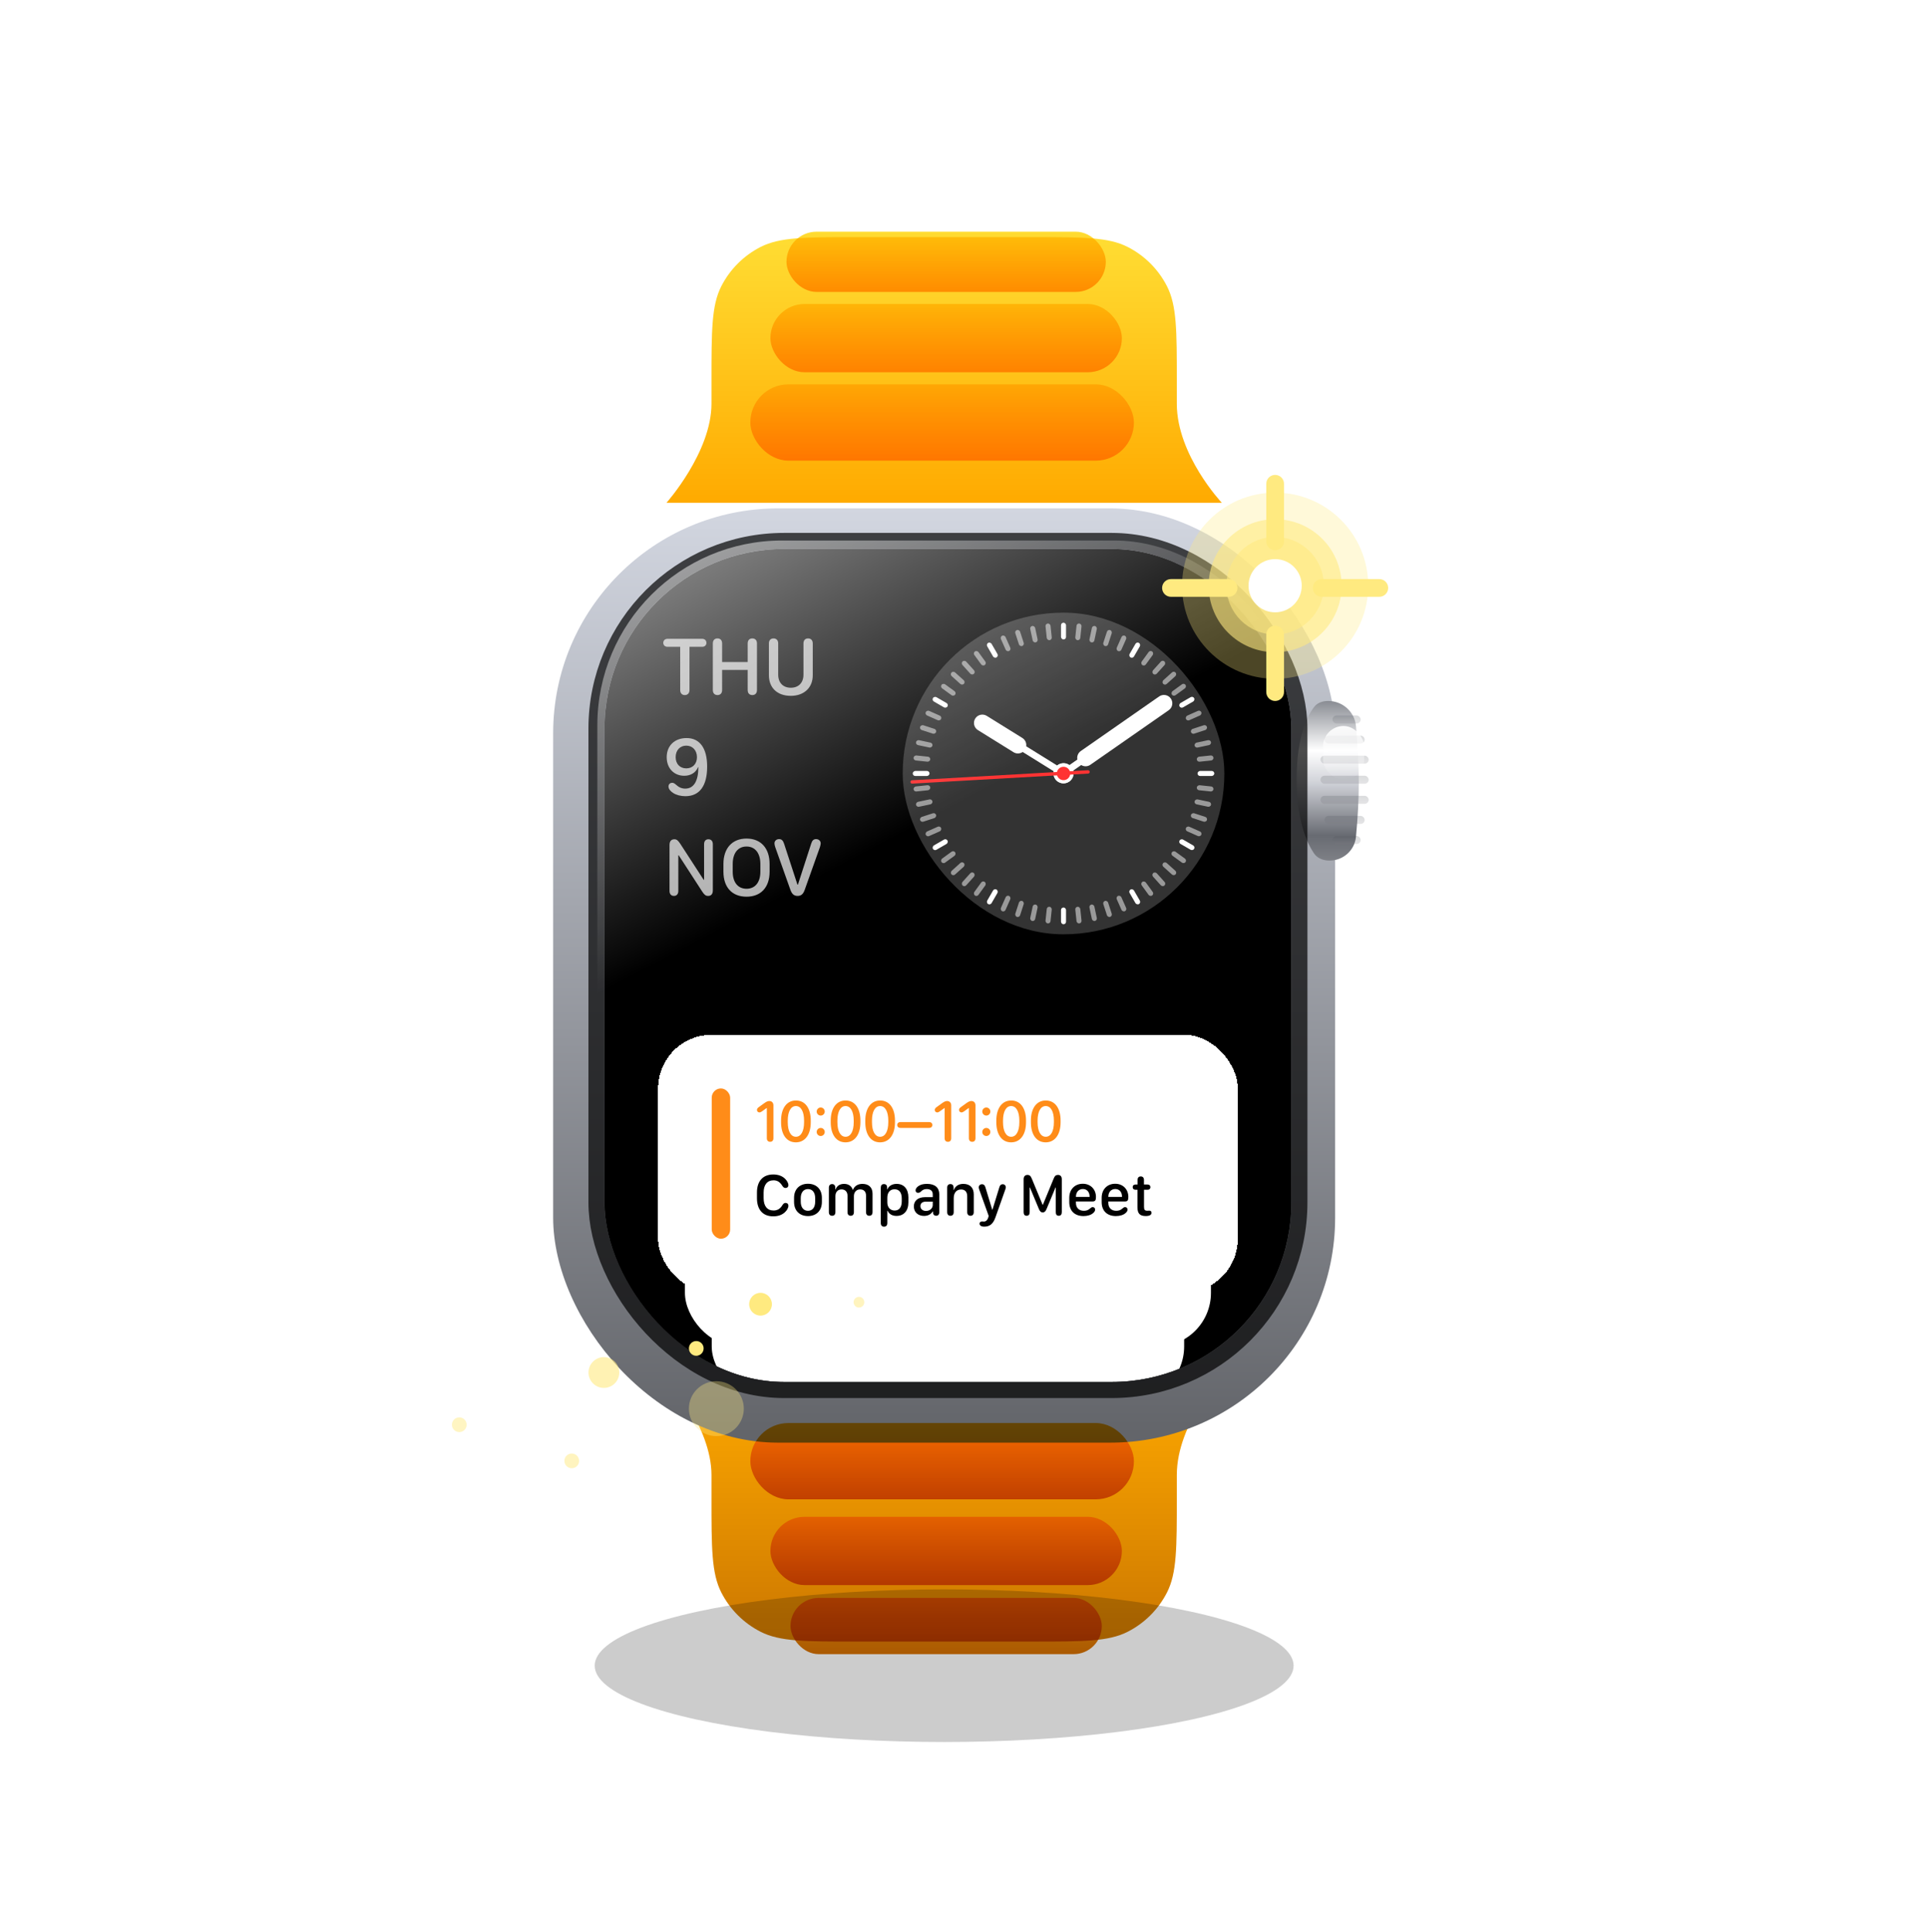 <svg width="480" height="481" viewBox="0 0 480 481" fill="none" xmlns="http://www.w3.org/2000/svg">
<ellipse opacity="0.2" cx="235.058" cy="414.661" rx="87" ry="19" fill="black"/>
<g filter="url(#filter0_i_1011_938)">
<path d="M177.132 100.882C177.132 88.332 177.132 82.058 179.573 77.266C181.721 73.051 185.147 69.625 189.362 67.477C194.154 65.036 200.427 65.036 212.972 65.036H257.142C269.687 65.036 275.959 65.036 280.751 67.477C284.966 69.625 288.393 73.051 290.54 77.266C292.982 82.058 292.982 88.331 292.982 100.878C292.982 102.951 292.982 104.856 292.982 106.498C292.982 119.286 304.182 131.161 304.182 131.161H165.932C165.932 131.161 177.132 118.586 177.132 106.498C177.132 104.894 177.132 102.986 177.132 100.882Z" fill="url(#paint0_linear_1011_938)"/>
</g>
<g filter="url(#filter1_di_1011_938)">
<rect x="191.803" y="79.675" width="87.5" height="17" rx="8.5" fill="url(#paint1_linear_1011_938)"/>
</g>
<g filter="url(#filter2_di_1011_938)">
<rect x="195.803" y="61.675" width="79.5" height="15" rx="7.5" fill="url(#paint2_linear_1011_938)"/>
</g>
<g filter="url(#filter3_di_1011_938)">
<rect x="186.803" y="99.675" width="95.5" height="19" rx="9.5" fill="url(#paint3_linear_1011_938)"/>
</g>
<g filter="url(#filter4_i_1011_938)">
<path d="M177.132 378.815C177.132 391.364 177.132 397.638 179.573 402.43C181.721 406.645 185.147 410.072 189.362 412.219C194.154 414.661 200.427 414.661 212.972 414.661H257.142C269.687 414.661 275.959 414.661 280.751 412.219C284.966 410.072 288.393 406.645 290.54 402.43C292.982 397.638 292.982 391.365 292.982 378.818C292.982 376.745 292.982 374.841 292.982 373.198C292.982 360.411 304.182 348.536 304.182 348.536H165.932C165.932 348.536 177.132 361.111 177.132 373.198C177.132 374.802 177.132 376.711 177.132 378.815Z" fill="url(#paint4_linear_1011_938)"/>
</g>
<g filter="url(#filter5_di_1011_938)">
<rect x="137.716" y="123.561" width="194.681" height="232.579" rx="56" fill="url(#paint5_linear_1011_938)"/>
</g>
<g filter="url(#filter6_di_1011_938)">
<rect x="191.803" y="381.598" width="87.5" height="17" rx="8.5" fill="url(#paint6_linear_1011_938)"/>
</g>
<g filter="url(#filter7_i_1011_938)">
<rect x="196.803" y="403.789" width="77.5" height="14" rx="7" fill="url(#paint7_linear_1011_938)"/>
</g>
<g filter="url(#filter8_di_1011_938)">
<rect x="186.803" y="358.253" width="95.5" height="19" rx="9.5" fill="url(#paint8_linear_1011_938)"/>
</g>
<g filter="url(#filter9_di_1011_938)">
<path d="M331.214 175.947C332.034 174.896 333.352 174.506 334.685 174.506V174.506C338.249 174.506 341.259 177.187 341.581 180.737C342.521 191.095 342.515 198.557 341.583 208.325C341.261 211.701 338.39 214.24 334.999 214.24V214.24C333.475 214.24 331.989 213.708 331.135 212.446C329.41 209.9 326.823 204.339 326.823 193.892C326.823 183.282 329.49 178.153 331.214 175.947Z" fill="url(#paint9_linear_1011_938)"/>
</g>
<g clip-path="url(#clip0_1011_938)">
<rect x="150.5" y="136.665" width="171" height="207.371" rx="44.71" fill="black"/>
<path d="M198.649 220.222L201.948 210.04C202.192 209.225 202.559 208.889 203.17 208.889C203.821 208.889 204.32 209.317 204.32 209.938C204.32 210.172 204.229 210.579 204.127 210.895L200.37 221.444C199.993 222.554 199.484 223.033 198.577 223.033C197.661 223.033 197.132 222.554 196.755 221.444L193.008 210.895C192.885 210.529 192.814 210.182 192.814 209.948C192.814 209.327 193.313 208.889 193.975 208.889C194.586 208.889 194.953 209.246 195.207 210.04L198.537 220.222H198.649Z" fill="#B0B0B0"/>
<path d="M180.107 217.004V215.09C180.107 211.159 182.286 208.756 185.86 208.756C189.444 208.756 191.602 211.17 191.602 215.09V217.004C191.602 220.884 189.444 223.226 185.86 223.226C182.235 223.226 180.107 220.873 180.107 217.004ZM182.418 215.08V217.004C182.418 219.662 183.721 221.25 185.86 221.25C187.988 221.25 189.301 219.662 189.301 217.004V215.08C189.301 212.381 187.988 210.732 185.86 210.732C183.721 210.732 182.418 212.381 182.418 215.08Z" fill="#B0B0B0"/>
<path d="M168.875 221.8C168.875 222.564 168.478 223.032 167.786 223.032C167.093 223.032 166.686 222.564 166.686 221.8V210.365C166.686 209.429 167.104 208.93 167.918 208.93C168.519 208.93 168.875 209.317 169.374 210.07L175.178 219.01H175.29V210.162C175.29 209.398 175.677 208.93 176.37 208.93C177.062 208.93 177.469 209.398 177.469 210.162V221.637C177.469 222.544 177.072 223.032 176.298 223.032C175.697 223.032 175.372 222.778 174.832 221.963L168.977 212.921H168.875V221.8Z" fill="#B0B0B0"/>
<path d="M166.431 195.792C166.431 195.242 166.818 194.876 167.348 194.876C167.664 194.876 167.898 194.988 168.295 195.344C169.008 195.996 169.7 196.322 170.616 196.322C172.755 196.322 173.865 194.377 173.865 190.986H173.773C173.264 192.32 171.971 193.125 170.362 193.125C167.776 193.125 165.983 191.231 165.983 188.502C165.983 185.64 167.959 183.736 170.932 183.736C174.231 183.736 176.054 186.272 176.054 190.844C176.054 195.65 174.16 198.206 170.637 198.206C169.476 198.206 168.397 197.92 167.592 197.411C166.869 196.953 166.431 196.363 166.431 195.792ZM173.518 188.502C173.518 186.801 172.429 185.62 170.851 185.62C169.283 185.62 168.213 186.791 168.213 188.492C168.213 190.161 169.272 191.282 170.861 191.282C172.439 191.282 173.518 190.161 173.518 188.502Z" fill="#B0B0B0"/>
<path d="M202.345 168.124C202.345 171.189 200.176 173.226 196.887 173.226C193.456 173.226 191.429 171.179 191.429 168.094V160.172C191.429 159.398 191.857 158.93 192.58 158.93C193.293 158.93 193.741 159.398 193.741 160.172V167.951C193.741 169.967 194.953 171.21 196.887 171.21C198.812 171.21 200.034 169.957 200.034 167.951V160.172C200.034 159.398 200.461 158.93 201.184 158.93C201.897 158.93 202.345 159.398 202.345 160.172V168.124Z" fill="#B0B0B0"/>
<path d="M187.305 173.032C186.572 173.032 186.145 172.564 186.145 171.77V166.77H179.781V171.77C179.781 172.564 179.353 173.032 178.63 173.032C177.897 173.032 177.469 172.564 177.469 171.77V160.192C177.469 159.398 177.897 158.93 178.63 158.93C179.353 158.93 179.781 159.398 179.781 160.192V164.815H186.145V160.192C186.145 159.398 186.572 158.93 187.305 158.93C188.028 158.93 188.456 159.398 188.456 160.192V171.77C188.456 172.564 188.028 173.032 187.305 173.032Z" fill="#B0B0B0"/>
<path d="M170.494 173.033C169.781 173.033 169.344 172.564 169.344 171.79V161.017H166.187C165.566 161.017 165.128 160.61 165.128 160.03C165.128 159.439 165.566 159.032 166.187 159.032H174.822C175.453 159.032 175.871 159.439 175.871 160.03C175.871 160.62 175.453 161.017 174.822 161.017H171.655V171.79C171.655 172.554 171.207 173.033 170.494 173.033Z" fill="#B0B0B0"/>
<g clip-path="url(#clip1_1011_938)">
<rect x="224.739" y="152.513" width="80.078" height="80.078" rx="40.039" fill="white" fill-opacity="0.2"/>
<rect x="264.152" y="155.016" width="1.251" height="4.171" rx="0.626" fill="white"/>
<rect x="264.152" y="225.919" width="1.251" height="4.171" rx="0.626" fill="white"/>
<rect x="283.005" y="159.732" width="1.251" height="4.171" rx="0.626" transform="rotate(30 283.005 159.732)" fill="white"/>
<rect x="247.553" y="221.135" width="1.251" height="4.171" rx="0.626" transform="rotate(30 247.553 221.135)" fill="white"/>
<rect x="296.973" y="173.242" width="1.251" height="4.171" rx="0.626" transform="rotate(60 296.973 173.242)" fill="white"/>
<rect x="235.57" y="208.694" width="1.251" height="4.171" rx="0.626" transform="rotate(60 235.57 208.694)" fill="white"/>
<rect x="302.315" y="191.927" width="1.251" height="4.171" rx="0.626" transform="rotate(90 302.315 191.927)" fill="white"/>
<rect x="231.412" y="191.927" width="1.251" height="4.171" rx="0.626" transform="rotate(90 231.412 191.927)" fill="white"/>
<rect x="297.599" y="210.779" width="1.251" height="4.171" rx="0.626" transform="rotate(120 297.599 210.779)" fill="white"/>
<rect x="236.195" y="175.328" width="1.251" height="4.171" rx="0.626" transform="rotate(120 236.195 175.328)" fill="white"/>
<rect x="284.088" y="224.747" width="1.251" height="4.171" rx="0.626" transform="rotate(150 284.088 224.747)" fill="white"/>
<rect x="248.637" y="163.345" width="1.251" height="4.171" rx="0.626" transform="rotate(150 248.637 163.345)" fill="white"/>
<g opacity="0.5">
<rect x="268.08" y="155.155" width="1.251" height="4.171" rx="0.626" transform="rotate(6 268.08 155.155)" fill="white"/>
<rect x="260.668" y="225.668" width="1.251" height="4.171" rx="0.626" transform="rotate(6 260.668 225.668)" fill="white"/>
<rect width="1.251" height="4.171" rx="0.626" transform="matrix(0.809 0.588 -0.588 0.809 286.335 161.815)" fill="white"/>
<rect width="1.251" height="4.171" rx="0.626" transform="matrix(0.809 0.588 -0.588 0.809 244.66 219.176)" fill="white"/>
<rect x="298.815" y="176.712" width="1.251" height="4.171" rx="0.626" transform="rotate(66 298.815 176.712)" fill="white"/>
<rect x="234.042" y="205.551" width="1.251" height="4.171" rx="0.626" transform="rotate(66 234.042 205.551)" fill="white"/>
<rect x="302.174" y="195.853" width="1.251" height="4.171" rx="0.626" transform="rotate(96 302.174 195.853)" fill="white"/>
<rect x="231.66" y="188.441" width="1.251" height="4.171" rx="0.626" transform="rotate(96 231.66 188.441)" fill="white"/>
<rect x="295.514" y="214.109" width="1.251" height="4.171" rx="0.626" transform="rotate(126 295.514 214.109)" fill="white"/>
<rect x="238.152" y="172.433" width="1.251" height="4.171" rx="0.626" transform="rotate(126 238.152 172.433)" fill="white"/>
<rect x="280.617" y="226.587" width="1.251" height="4.171" rx="0.626" transform="rotate(156 280.617 226.587)" fill="white"/>
<rect x="251.779" y="161.815" width="1.251" height="4.171" rx="0.626" transform="rotate(156 251.779 161.815)" fill="white"/>
<rect x="271.97" y="155.706" width="1.251" height="4.171" rx="0.626" transform="rotate(12 271.97 155.706)" fill="white"/>
<rect x="257.229" y="225.058" width="1.251" height="4.171" rx="0.626" transform="rotate(12 257.229 225.058)" fill="white"/>
<rect width="1.251" height="4.171" rx="0.626" transform="matrix(0.743 0.669 -0.669 0.743 289.43 164.238)" fill="white"/>
<rect width="1.251" height="4.171" rx="0.626" transform="matrix(0.743 0.669 -0.669 0.743 241.987 216.929)" fill="white"/>
<rect x="300.284" y="180.357" width="1.251" height="4.171" rx="0.626" transform="rotate(72 300.284 180.357)" fill="white"/>
<rect x="232.852" y="202.267" width="1.251" height="4.171" rx="0.626" transform="rotate(72 232.852 202.267)" fill="white"/>
<rect x="301.625" y="199.744" width="1.251" height="4.171" rx="0.626" transform="rotate(102 301.625 199.744)" fill="white"/>
<rect x="232.271" y="185.003" width="1.251" height="4.171" rx="0.626" transform="rotate(102 232.271 185.003)" fill="white"/>
<rect width="1.251" height="4.171" rx="0.626" transform="matrix(-0.669 0.743 -0.743 -0.669 293.092 217.203)" fill="white"/>
<rect width="1.251" height="4.171" rx="0.626" transform="matrix(-0.669 0.743 -0.743 -0.669 240.401 169.761)" fill="white"/>
<rect x="276.973" y="228.058" width="1.251" height="4.171" rx="0.626" transform="rotate(162 276.973 228.058)" fill="white"/>
<rect x="255.062" y="160.625" width="1.251" height="4.171" rx="0.626" transform="rotate(162 255.062 160.625)" fill="white"/>
<rect x="275.783" y="156.659" width="1.251" height="4.171" rx="0.626" transform="rotate(18 275.783 156.659)" fill="white"/>
<rect x="253.872" y="224.091" width="1.251" height="4.171" rx="0.626" transform="rotate(18 253.872 224.091)" fill="white"/>
<rect width="1.251" height="4.171" rx="0.626" transform="matrix(0.669 0.743 -0.743 0.669 292.255 166.97)" fill="white"/>
<rect width="1.251" height="4.171" rx="0.626" transform="matrix(0.669 0.743 -0.743 0.669 239.564 214.412)" fill="white"/>
<rect x="301.364" y="184.135" width="1.251" height="4.171" rx="0.626" transform="rotate(78 301.364 184.135)" fill="white"/>
<rect x="232.011" y="198.877" width="1.251" height="4.171" rx="0.626" transform="rotate(78 232.011 198.877)" fill="white"/>
<rect x="300.671" y="203.556" width="1.251" height="4.171" rx="0.626" transform="rotate(108 300.671 203.556)" fill="white"/>
<rect x="233.239" y="181.645" width="1.251" height="4.171" rx="0.626" transform="rotate(108 233.239 181.645)" fill="white"/>
<rect width="1.251" height="4.171" rx="0.626" transform="matrix(-0.743 0.669 -0.669 -0.743 290.36 220.028)" fill="white"/>
<rect width="1.251" height="4.171" rx="0.626" transform="matrix(-0.743 0.669 -0.669 -0.743 242.917 167.336)" fill="white"/>
<rect x="273.194" y="229.138" width="1.251" height="4.171" rx="0.626" transform="rotate(168 273.194 229.138)" fill="white"/>
<rect x="258.453" y="159.785" width="1.251" height="4.171" rx="0.626" transform="rotate(168 258.453 159.785)" fill="white"/>
<rect x="279.474" y="158.006" width="1.251" height="4.171" rx="0.626" transform="rotate(24 279.474 158.006)" fill="white"/>
<rect x="250.635" y="222.778" width="1.251" height="4.171" rx="0.626" transform="rotate(24 250.635 222.778)" fill="white"/>
<rect x="294.778" y="169.982" width="1.251" height="4.171" rx="0.626" transform="rotate(54 294.778 169.982)" fill="white"/>
<rect x="237.417" y="211.657" width="1.251" height="4.171" rx="0.626" transform="rotate(54 237.417 211.657)" fill="white"/>
<rect x="302.044" y="188.006" width="1.251" height="4.171" rx="0.626" transform="rotate(84 302.044 188.006)" fill="white"/>
<rect x="231.529" y="195.417" width="1.251" height="4.171" rx="0.626" transform="rotate(84 231.529 195.417)" fill="white"/>
<rect x="299.324" y="207.247" width="1.251" height="4.171" rx="0.626" transform="rotate(114 299.324 207.247)" fill="white"/>
<rect x="234.551" y="178.409" width="1.251" height="4.171" rx="0.626" transform="rotate(114 234.551 178.409)" fill="white"/>
<rect x="287.348" y="222.552" width="1.251" height="4.171" rx="0.626" transform="rotate(144 287.348 222.552)" fill="white"/>
<rect x="245.672" y="165.191" width="1.251" height="4.171" rx="0.626" transform="rotate(144 245.672 165.191)" fill="white"/>
<rect x="269.324" y="229.817" width="1.251" height="4.171" rx="0.626" transform="rotate(174 269.324 229.817)" fill="white"/>
<rect x="261.913" y="159.303" width="1.251" height="4.171" rx="0.626" transform="rotate(174 261.913 159.303)" fill="white"/>
</g>
<path fill-rule="evenodd" clip-rule="evenodd" d="M290.971 176.799C291.916 176.141 292.148 174.841 291.49 173.896C290.832 172.951 289.532 172.718 288.587 173.376L269.079 186.964C268.377 187.452 268.069 188.295 268.225 189.083L266.256 190.455C265.418 189.854 264.259 189.812 263.365 190.435C262.231 191.225 261.952 192.784 262.742 193.918C263.532 195.052 265.091 195.331 266.225 194.542C267.119 193.919 267.482 192.818 267.209 191.824L269.179 190.452C269.864 190.872 270.761 190.875 271.463 190.386L290.971 176.799Z" fill="white"/>
<path fill-rule="evenodd" clip-rule="evenodd" d="M245.666 178.21C244.688 177.602 243.402 177.903 242.795 178.881C242.187 179.86 242.487 181.145 243.466 181.753L252.323 187.255C253.049 187.706 253.946 187.656 254.608 187.2L262.315 191.988C262.094 192.995 262.514 194.076 263.44 194.651C264.614 195.38 266.157 195.02 266.886 193.846C267.615 192.672 267.255 191.129 266.081 190.4C265.155 189.825 264.001 189.927 263.196 190.571L255.487 185.783C255.602 184.988 255.25 184.163 254.523 183.712L245.666 178.21Z" fill="white"/>
<path d="M270.878 192.161L227.085 194.663" stroke="#FF3333" stroke-width="0.834" stroke-linecap="round"/>
<ellipse cx="264.778" cy="192.552" rx="1.668" ry="1.668" fill="#FF3333"/>
</g>
<g filter="url(#filter10_d_1011_938)">
<rect x="177.193" y="270.961" width="117.615" height="64.229" rx="13.346" fill="white"/>
</g>
<g filter="url(#filter11_d_1011_938)">
<rect x="170.52" y="257.615" width="130.961" height="64.229" rx="13.346" fill="white"/>
</g>
<g filter="url(#filter12_d_1011_938)">
<rect x="163.846" y="244.27" width="144.307" height="64.102" rx="13.346" fill="white" shape-rendering="crispEdges"/>
<rect x="177.193" y="257.616" width="4.588" height="37.409" rx="2.294" fill="#FF8C19"/>
<path d="M256.657 266.041V265.616C256.657 262.603 258.028 260.616 260.36 260.616C262.691 260.616 264.047 262.588 264.047 265.616V266.041C264.047 269.054 262.662 271.034 260.338 271.034C258.014 271.034 256.657 269.069 256.657 266.041ZM258.322 265.623V266.026C258.322 268.284 259.091 269.648 260.352 269.648C261.606 269.648 262.383 268.284 262.383 266.026V265.623C262.383 263.365 261.606 261.994 260.345 261.994C259.091 261.994 258.322 263.365 258.322 265.623Z" fill="#FF8C19"/>
<path d="M248.05 266.041V265.616C248.05 262.603 249.421 260.616 251.753 260.616C254.084 260.616 255.44 262.588 255.44 265.616V266.041C255.44 269.054 254.055 271.034 251.731 271.034C249.407 271.034 248.05 269.069 248.05 266.041ZM249.714 265.623V266.026C249.714 268.284 250.484 269.648 251.745 269.648C252.999 269.648 253.776 268.284 253.776 266.026V265.623C253.776 263.365 252.999 261.994 251.738 261.994C250.484 261.994 249.714 263.365 249.714 265.623Z" fill="#FF8C19"/>
<path d="M244.553 263.365C244.553 262.815 245.008 262.36 245.558 262.36C246.107 262.36 246.562 262.815 246.562 263.365C246.562 263.915 246.107 264.369 245.558 264.369C245.008 264.369 244.553 263.915 244.553 263.365ZM244.553 268.453C244.553 267.896 245.008 267.448 245.558 267.448C246.107 267.448 246.562 267.896 246.562 268.453C246.562 269.003 246.107 269.457 245.558 269.457C245.008 269.457 244.553 269.003 244.553 268.453Z" fill="#FF8C19"/>
<path d="M241.217 270V262.492H241.173L239.993 263.336C239.729 263.519 239.553 263.585 239.37 263.585C239.025 263.585 238.761 263.314 238.761 262.969C238.761 262.705 238.923 262.463 239.267 262.228L240.653 261.231C241.151 260.88 241.496 260.748 241.848 260.748C242.449 260.748 242.86 261.18 242.86 261.811V270C242.86 270.572 242.559 270.901 242.039 270.901C241.525 270.901 241.217 270.564 241.217 270Z" fill="#FF8C19"/>
<path d="M235.176 270V262.492H235.132L233.952 263.336C233.688 263.519 233.512 263.585 233.329 263.585C232.984 263.585 232.72 263.314 232.72 262.969C232.72 262.705 232.882 262.463 233.226 262.228L234.612 261.231C235.11 260.88 235.455 260.748 235.807 260.748C236.408 260.748 236.819 261.18 236.819 261.811V270C236.819 270.572 236.518 270.901 235.997 270.901C235.484 270.901 235.176 270.564 235.176 270Z" fill="#FF8C19"/>
<path d="M223.38 266.716C223.38 266.283 223.666 265.99 224.201 265.99H231.291C231.826 265.99 232.119 266.283 232.119 266.708C232.119 267.148 231.826 267.441 231.291 267.441H224.201C223.666 267.441 223.38 267.148 223.38 266.716Z" fill="#FF8C19"/>
<path d="M215.426 266.041V265.616C215.426 262.603 216.797 260.616 219.128 260.616C221.459 260.616 222.816 262.588 222.816 265.616V266.041C222.816 269.054 221.43 271.034 219.106 271.034C216.782 271.034 215.426 269.069 215.426 266.041ZM217.09 265.623V266.026C217.09 268.284 217.86 269.648 219.121 269.648C220.374 269.648 221.151 268.284 221.151 266.026V265.623C221.151 263.365 220.374 261.994 219.113 261.994C217.86 261.994 217.09 263.365 217.09 265.623Z" fill="#FF8C19"/>
<path d="M206.819 266.041V265.616C206.819 262.603 208.19 260.616 210.521 260.616C212.852 260.616 214.209 262.588 214.209 265.616V266.041C214.209 269.054 212.823 271.034 210.499 271.034C208.175 271.034 206.819 269.069 206.819 266.041ZM208.483 265.623V266.026C208.483 268.284 209.253 269.648 210.514 269.648C211.767 269.648 212.544 268.284 212.544 266.026V265.623C212.544 263.365 211.767 261.994 210.506 261.994C209.253 261.994 208.483 263.365 208.483 265.623Z" fill="#FF8C19"/>
<path d="M203.322 263.365C203.322 262.815 203.776 262.36 204.326 262.36C204.876 262.36 205.33 262.815 205.33 263.365C205.33 263.915 204.876 264.369 204.326 264.369C203.776 264.369 203.322 263.915 203.322 263.365ZM203.322 268.453C203.322 267.896 203.776 267.448 204.326 267.448C204.876 267.448 205.33 267.896 205.33 268.453C205.33 269.003 204.876 269.457 204.326 269.457C203.776 269.457 203.322 269.003 203.322 268.453Z" fill="#FF8C19"/>
<path d="M194.458 266.041V265.616C194.458 262.603 195.829 260.616 198.16 260.616C200.492 260.616 201.848 262.588 201.848 265.616V266.041C201.848 269.054 200.462 271.034 198.138 271.034C195.814 271.034 194.458 269.069 194.458 266.041ZM196.122 265.623V266.026C196.122 268.284 196.892 269.648 198.153 269.648C199.407 269.648 200.184 268.284 200.184 266.026V265.623C200.184 263.365 199.407 261.994 198.146 261.994C196.892 261.994 196.122 263.365 196.122 265.623Z" fill="#FF8C19"/>
<path d="M190.91 270V262.492H190.866L189.685 263.336C189.421 263.519 189.245 263.585 189.062 263.585C188.718 263.585 188.454 263.314 188.454 262.969C188.454 262.705 188.615 262.463 188.959 262.228L190.345 261.231C190.844 260.88 191.188 260.748 191.54 260.748C192.141 260.748 192.552 261.18 192.552 261.811V270C192.552 270.572 192.251 270.901 191.731 270.901C191.218 270.901 190.91 270.564 190.91 270Z" fill="#FF8C19"/>
<path d="M283.182 287.179V282.839H282.713C282.266 282.839 281.994 282.589 281.994 282.186C281.994 281.776 282.258 281.534 282.713 281.534H283.211V280.397C283.211 279.84 283.497 279.518 284.003 279.518C284.509 279.518 284.802 279.84 284.802 280.397V281.534H285.697C286.151 281.534 286.408 281.776 286.408 282.186C286.408 282.589 286.144 282.839 285.697 282.839H284.817V287.062C284.817 287.824 285.008 288.059 285.653 288.059C285.858 288.059 285.997 288.037 286.159 288.037C286.467 288.037 286.687 288.242 286.687 288.564C286.687 288.814 286.569 289.026 286.327 289.166C286.085 289.305 285.733 289.378 285.257 289.378C283.791 289.378 283.182 288.77 283.182 287.179Z" fill="black"/>
<path d="M274.275 285.925V284.826C274.275 282.758 275.645 281.343 277.647 281.343C279.56 281.343 280.917 282.722 280.917 284.628C280.917 285.485 280.711 285.749 280.066 285.749H275.931V286.116C275.931 287.311 276.679 288.073 277.904 288.073C278.527 288.073 278.989 287.897 279.362 287.56C279.744 287.238 279.861 287.157 280.118 287.157C280.47 287.157 280.711 287.414 280.711 287.788C280.711 288.073 280.536 288.381 280.235 288.623C279.736 289.1 278.827 289.386 277.808 289.386C275.624 289.386 274.275 288.081 274.275 285.925ZM275.931 284.613H279.341V284.591C279.341 283.411 278.688 282.648 277.669 282.648C276.621 282.648 275.931 283.433 275.931 284.591V284.613Z" fill="black"/>
<path d="M266.21 285.925V284.826C266.21 282.758 267.581 281.343 269.582 281.343C271.496 281.343 272.852 282.722 272.852 284.628C272.852 285.485 272.647 285.749 272.002 285.749H267.867V286.116C267.867 287.311 268.615 288.073 269.839 288.073C270.462 288.073 270.924 287.897 271.298 287.56C271.679 287.238 271.797 287.157 272.053 287.157C272.405 287.157 272.647 287.414 272.647 287.788C272.647 288.073 272.471 288.381 272.17 288.623C271.672 289.1 270.763 289.386 269.744 289.386C267.559 289.386 266.21 288.081 266.21 285.925ZM267.867 284.613H271.276V284.591C271.276 283.411 270.623 282.648 269.604 282.648C268.556 282.648 267.867 283.433 267.867 284.591V284.613Z" fill="black"/>
<path d="M255.594 289.312C255.103 289.312 254.846 289.012 254.846 288.425V280.214C254.846 279.539 255.206 279.144 255.8 279.144C256.32 279.144 256.613 279.378 256.921 280.17L259.575 286.592H259.634L262.28 280.163C262.588 279.371 262.867 279.144 263.409 279.144C264.003 279.144 264.348 279.532 264.348 280.214V288.425C264.348 289.004 264.084 289.312 263.585 289.312C263.102 289.312 262.852 289.012 262.852 288.425V282.274H262.786L260.558 287.619C260.286 288.271 260.022 288.476 259.604 288.476C259.179 288.476 258.908 288.264 258.644 287.619L256.415 282.274H256.349V288.425C256.349 289.004 256.085 289.312 255.594 289.312Z" fill="black"/>
<path d="M243.871 291.284C243.871 290.947 244.128 290.72 244.517 290.72C244.648 290.72 244.788 290.749 244.978 290.749C245.448 290.749 245.858 290.368 246.034 289.774C246.049 289.752 246.144 289.378 246.144 289.342L243.769 282.721C243.703 282.523 243.673 282.362 243.673 282.23C243.673 281.79 244.018 281.46 244.487 281.46C244.912 281.46 245.191 281.717 245.338 282.252L247.024 287.795H247.09L248.791 282.252C248.937 281.717 249.209 281.46 249.626 281.46C250.074 281.46 250.411 281.783 250.411 282.223C250.411 282.355 250.374 282.509 250.301 282.721L247.845 289.672C247.258 291.343 246.423 292.018 245.022 292.018C244.59 292.018 244.245 291.915 244.055 291.724C243.937 291.607 243.871 291.46 243.871 291.284Z" fill="black"/>
<path d="M242.434 288.418C242.434 288.99 242.134 289.312 241.621 289.312C241.1 289.312 240.8 288.983 240.8 288.411V284.459C240.8 283.367 240.257 282.766 239.275 282.766C238.153 282.766 237.442 283.579 237.442 284.921V288.411C237.442 288.983 237.141 289.312 236.628 289.312C236.107 289.312 235.814 288.983 235.814 288.411V282.304C235.814 281.754 236.122 281.424 236.621 281.424C237.112 281.424 237.398 281.724 237.412 282.26V282.883H237.493C237.808 281.937 238.666 281.373 239.824 281.373C241.481 281.373 242.434 282.333 242.434 284.005V288.418Z" fill="black"/>
<path d="M232.207 288.235C231.782 288.953 231.005 289.349 230.044 289.349C228.534 289.349 227.515 288.396 227.515 286.988C227.515 285.559 228.556 284.686 230.286 284.679H232.222V283.99C232.222 283.117 231.687 282.663 230.697 282.663C230.081 282.663 229.656 282.883 229.209 283.337C229.011 283.528 228.82 283.601 228.541 283.601C228.182 283.601 227.948 283.359 227.948 283.007C227.948 282.56 228.256 282.12 228.908 281.768C229.377 281.512 229.993 281.373 230.8 281.373C232.757 281.373 233.849 282.311 233.849 283.997V288.433C233.849 288.99 233.563 289.312 233.058 289.312C232.61 289.312 232.324 289.041 232.288 288.579V288.235H232.207ZM229.15 286.908C229.15 287.626 229.714 288.11 230.55 288.11C231.496 288.11 232.222 287.465 232.222 286.629V285.793H230.514C229.649 285.793 229.15 286.197 229.15 286.908Z" fill="black"/>
<path d="M220.91 291.123C220.91 291.702 220.609 292.025 220.088 292.025C219.575 292.025 219.282 291.702 219.282 291.123V282.326C219.282 281.746 219.561 281.424 220.066 281.424C220.558 281.424 220.844 281.717 220.866 282.245V282.722H220.946C221.261 281.886 222.134 281.373 223.234 281.373C225.044 281.373 226.159 282.656 226.159 284.752V285.962C226.159 288.066 225.03 289.349 223.197 289.349C222.134 289.349 221.335 288.887 220.99 288.073H220.91V291.123ZM220.91 286.013C220.91 287.208 221.65 288.007 222.735 288.007C223.857 288.007 224.502 287.179 224.502 285.742V284.98C224.502 283.528 223.857 282.714 222.713 282.714C221.591 282.714 220.91 283.499 220.91 284.826V286.013Z" fill="black"/>
<path d="M217.229 288.411C217.229 288.99 216.929 289.312 216.415 289.312C215.902 289.312 215.609 288.99 215.609 288.411V284.276C215.609 283.301 215.059 282.744 214.135 282.744C213.234 282.744 212.588 283.425 212.588 284.415V288.411C212.588 288.99 212.303 289.312 211.797 289.312C211.283 289.312 210.998 288.99 210.998 288.411V284.32C210.998 283.345 210.418 282.744 209.509 282.744C208.608 282.744 207.984 283.403 207.984 284.4V288.411C207.984 288.99 207.684 289.312 207.171 289.312C206.65 289.312 206.357 288.99 206.357 288.411V282.311C206.357 281.761 206.665 281.424 207.163 281.424C207.647 281.424 207.94 281.746 207.955 282.282V282.751H208.036C208.314 281.893 209.099 281.373 210.147 281.373C211.232 281.373 212.031 281.922 212.288 282.831H212.369C212.72 281.915 213.586 281.373 214.707 281.373C216.298 281.373 217.229 282.274 217.229 283.807V288.411Z" fill="black"/>
<path d="M201.159 281.343C203.175 281.343 204.619 282.634 204.619 284.833V285.874C204.619 288.11 203.175 289.386 201.159 289.386C199.135 289.386 197.691 288.11 197.691 285.874V284.84C197.691 282.634 199.135 281.343 201.159 281.343ZM201.159 282.663C200.052 282.663 199.355 283.535 199.355 284.914V285.815C199.355 287.216 200.052 288.073 201.159 288.073C202.273 288.073 202.948 287.216 202.948 285.815V284.914C202.948 283.535 202.273 282.663 201.159 282.663Z" fill="black"/>
<path d="M188.454 284.935V283.506C188.454 280.698 189.935 279.034 192.508 279.034C193.754 279.034 194.773 279.415 195.484 280.133C195.976 280.625 196.284 281.248 196.284 281.688C196.284 282.12 195.998 282.391 195.58 282.391C195.257 282.391 195.045 282.267 194.781 281.878C194.201 280.925 193.527 280.485 192.589 280.485C191.005 280.485 190.111 281.6 190.111 283.557V284.891C190.111 286.893 190.998 288 192.589 288C193.542 288 194.267 287.567 194.81 286.636C195.074 286.255 195.264 286.116 195.572 286.116C196.012 286.116 196.284 286.394 196.284 286.82C196.284 287.311 195.939 287.963 195.389 288.454C194.693 289.1 193.718 289.452 192.508 289.452C189.92 289.452 188.454 287.802 188.454 284.935Z" fill="black"/>
</g>
</g>
<rect x="148.5" y="134.665" width="175" height="211.371" rx="46.71" stroke="black" stroke-opacity="0.7" stroke-width="4"/>
<rect opacity="0.5" x="148.716" y="134.561" width="174.681" height="209.63" rx="46" fill="url(#paint10_linear_1011_938)"/>
<g style="mix-blend-mode:multiply" opacity="0.2">
<rect x="331.75" y="178.116" width="7" height="2" rx="1" fill="url(#paint11_linear_1011_938)"/>
</g>
<g style="mix-blend-mode:multiply" opacity="0.2">
<rect x="329.75" y="183.116" width="10" height="2" rx="1" fill="url(#paint12_linear_1011_938)"/>
</g>
<g style="mix-blend-mode:multiply" opacity="0.2">
<rect x="328.75" y="188.116" width="12" height="2" rx="1" fill="url(#paint13_linear_1011_938)"/>
</g>
<g style="mix-blend-mode:multiply" opacity="0.2">
<rect x="328.75" y="193.116" width="12" height="2" rx="1" fill="url(#paint14_linear_1011_938)"/>
</g>
<g style="mix-blend-mode:multiply" opacity="0.2">
<rect x="328.75" y="198.116" width="12" height="2" rx="1" fill="url(#paint15_linear_1011_938)"/>
</g>
<g style="mix-blend-mode:multiply" opacity="0.2">
<rect x="329.75" y="203.116" width="10" height="2" rx="1" fill="url(#paint16_linear_1011_938)"/>
</g>
<g style="mix-blend-mode:multiply" opacity="0.2">
<rect x="331.75" y="208.116" width="7" height="2" rx="1" fill="url(#paint17_linear_1011_938)"/>
</g>
<path opacity="0.3" d="M317.462 168.988C330.261 168.988 340.637 158.612 340.637 145.813C340.637 133.014 330.261 122.638 317.462 122.638C304.663 122.638 294.287 133.014 294.287 145.813C294.287 158.612 304.663 168.988 317.462 168.988Z" fill="#FFEA80"/>
<path opacity="0.6" d="M317.462 162.367C326.604 162.367 334.015 154.956 334.015 145.813C334.015 136.671 326.604 129.26 317.462 129.26C308.319 129.26 300.908 136.671 300.908 145.813C300.908 154.956 308.319 162.367 317.462 162.367Z" fill="#FFEA80"/>
<path opacity="0.6" d="M317.462 157.952C324.166 157.952 329.601 152.517 329.601 145.813C329.601 139.109 324.166 133.674 317.462 133.674C310.758 133.674 305.323 139.109 305.323 145.813C305.323 152.517 310.758 157.952 317.462 157.952Z" fill="#FFEA80"/>
<path d="M319.669 120.431C319.669 119.212 318.681 118.224 317.462 118.224C316.243 118.224 315.255 119.212 315.255 120.431V134.778C315.255 135.997 316.243 136.985 317.462 136.985C318.681 136.985 319.669 135.997 319.669 134.778V120.431Z" fill="#FFEA80"/>
<path d="M319.669 157.953C319.669 156.734 318.681 155.746 317.462 155.746C316.243 155.746 315.255 156.734 315.255 157.953V172.299C315.255 173.518 316.243 174.506 317.462 174.506C318.681 174.506 319.669 173.518 319.669 172.299V157.953Z" fill="#FFEA80"/>
<path d="M343.396 148.572C344.614 148.572 345.603 147.584 345.603 146.365C345.603 145.146 344.614 144.158 343.396 144.158H329.049C327.83 144.158 326.842 145.146 326.842 146.365C326.842 147.584 327.83 148.572 329.049 148.572H343.396Z" fill="#FFEA80"/>
<path d="M305.874 148.572C307.093 148.572 308.081 147.584 308.081 146.365C308.081 145.146 307.093 144.158 305.874 144.158H291.528C290.309 144.158 289.321 145.146 289.321 146.365C289.321 147.584 290.309 148.572 291.528 148.572H305.874Z" fill="#FFEA80"/>
<path d="M317.462 152.435C321.119 152.435 324.083 149.47 324.083 145.813C324.083 142.156 321.119 139.192 317.462 139.192C313.805 139.192 310.841 142.156 310.841 145.813C310.841 149.47 313.805 152.435 317.462 152.435Z" fill="white"/>
<rect x="329.376" y="180.734" width="10.25" height="13.382" rx="5.125" fill="url(#paint18_linear_1011_938)"/>
<g style="mix-blend-mode:screen" opacity="0.6">
<circle cx="150.346" cy="341.678" r="3.834" fill="#FFEA80"/>
</g>
<g style="mix-blend-mode:screen" opacity="0.34">
<circle cx="178.346" cy="350.678" r="6.834" fill="#FFEA80"/>
</g>
<g style="mix-blend-mode:screen">
<circle cx="173.346" cy="335.678" r="1.834" fill="#FFEA80"/>
</g>
<g style="mix-blend-mode:screen" opacity="0.48">
<circle cx="114.346" cy="354.678" r="1.834" fill="#FFEA80"/>
</g>
<g style="mix-blend-mode:screen" opacity="0.5">
<circle cx="142.346" cy="363.678" r="1.834" fill="#FFEA80"/>
</g>
<g style="mix-blend-mode:screen">
<circle cx="189.346" cy="324.678" r="2.834" fill="#FFEA80"/>
</g>
<g style="mix-blend-mode:screen" opacity="0.5">
<circle cx="213.846" cy="324.178" r="1.334" fill="#FFEA80"/>
</g>
<defs>
<filter id="filter0_i_1011_938" x="165.932" y="59.036" width="138.25" height="72.125" filterUnits="userSpaceOnUse" color-interpolation-filters="sRGB">
<feFlood flood-opacity="0" result="BackgroundImageFix"/>
<feBlend mode="normal" in="SourceGraphic" in2="BackgroundImageFix" result="shape"/>
<feColorMatrix in="SourceAlpha" type="matrix" values="0 0 0 0 0 0 0 0 0 0 0 0 0 0 0 0 0 0 127 0" result="hardAlpha"/>
<feOffset dy="-6"/>
<feGaussianBlur stdDeviation="4.5"/>
<feComposite in2="hardAlpha" operator="arithmetic" k2="-1" k3="1"/>
<feColorMatrix type="matrix" values="0 0 0 0 1 0 0 0 0 0.741 0 0 0 0 0.075 0 0 0 1 0"/>
<feBlend mode="multiply" in2="shape" result="effect1_innerShadow_1011_938"/>
</filter>
<filter id="filter1_di_1011_938" x="187.803" y="73.675" width="95.5" height="29" filterUnits="userSpaceOnUse" color-interpolation-filters="sRGB">
<feFlood flood-opacity="0" result="BackgroundImageFix"/>
<feColorMatrix in="SourceAlpha" type="matrix" values="0 0 0 0 0 0 0 0 0 0 0 0 0 0 0 0 0 0 127 0" result="hardAlpha"/>
<feOffset dy="2"/>
<feGaussianBlur stdDeviation="2"/>
<feComposite in2="hardAlpha" operator="out"/>
<feColorMatrix type="matrix" values="0 0 0 0 1 0 0 0 0 0.5 0 0 0 0 0 0 0 0 1 0"/>
<feBlend mode="normal" in2="BackgroundImageFix" result="effect1_dropShadow_1011_938"/>
<feBlend mode="normal" in="SourceGraphic" in2="effect1_dropShadow_1011_938" result="shape"/>
<feColorMatrix in="SourceAlpha" type="matrix" values="0 0 0 0 0 0 0 0 0 0 0 0 0 0 0 0 0 0 127 0" result="hardAlpha"/>
<feOffset dy="-6"/>
<feGaussianBlur stdDeviation="4.5"/>
<feComposite in2="hardAlpha" operator="arithmetic" k2="-1" k3="1"/>
<feColorMatrix type="matrix" values="0 0 0 0 1 0 0 0 0 0.741 0 0 0 0 0.075 0 0 0 1 0"/>
<feBlend mode="multiply" in2="shape" result="effect2_innerShadow_1011_938"/>
</filter>
<filter id="filter2_di_1011_938" x="191.803" y="55.675" width="87.5" height="27" filterUnits="userSpaceOnUse" color-interpolation-filters="sRGB">
<feFlood flood-opacity="0" result="BackgroundImageFix"/>
<feColorMatrix in="SourceAlpha" type="matrix" values="0 0 0 0 0 0 0 0 0 0 0 0 0 0 0 0 0 0 127 0" result="hardAlpha"/>
<feOffset dy="2"/>
<feGaussianBlur stdDeviation="2"/>
<feComposite in2="hardAlpha" operator="out"/>
<feColorMatrix type="matrix" values="0 0 0 0 1 0 0 0 0 0.5 0 0 0 0 0 0 0 0 1 0"/>
<feBlend mode="normal" in2="BackgroundImageFix" result="effect1_dropShadow_1011_938"/>
<feBlend mode="normal" in="SourceGraphic" in2="effect1_dropShadow_1011_938" result="shape"/>
<feColorMatrix in="SourceAlpha" type="matrix" values="0 0 0 0 0 0 0 0 0 0 0 0 0 0 0 0 0 0 127 0" result="hardAlpha"/>
<feOffset dy="-6"/>
<feGaussianBlur stdDeviation="4.5"/>
<feComposite in2="hardAlpha" operator="arithmetic" k2="-1" k3="1"/>
<feColorMatrix type="matrix" values="0 0 0 0 1 0 0 0 0 0.741 0 0 0 0 0.075 0 0 0 1 0"/>
<feBlend mode="multiply" in2="shape" result="effect2_innerShadow_1011_938"/>
</filter>
<filter id="filter3_di_1011_938" x="182.803" y="93.675" width="103.5" height="31" filterUnits="userSpaceOnUse" color-interpolation-filters="sRGB">
<feFlood flood-opacity="0" result="BackgroundImageFix"/>
<feColorMatrix in="SourceAlpha" type="matrix" values="0 0 0 0 0 0 0 0 0 0 0 0 0 0 0 0 0 0 127 0" result="hardAlpha"/>
<feOffset dy="2"/>
<feGaussianBlur stdDeviation="2"/>
<feComposite in2="hardAlpha" operator="out"/>
<feColorMatrix type="matrix" values="0 0 0 0 1 0 0 0 0 0.5 0 0 0 0 0 0 0 0 1 0"/>
<feBlend mode="normal" in2="BackgroundImageFix" result="effect1_dropShadow_1011_938"/>
<feBlend mode="normal" in="SourceGraphic" in2="effect1_dropShadow_1011_938" result="shape"/>
<feColorMatrix in="SourceAlpha" type="matrix" values="0 0 0 0 0 0 0 0 0 0 0 0 0 0 0 0 0 0 127 0" result="hardAlpha"/>
<feOffset dy="-6"/>
<feGaussianBlur stdDeviation="4.5"/>
<feComposite in2="hardAlpha" operator="arithmetic" k2="-1" k3="1"/>
<feColorMatrix type="matrix" values="0 0 0 0 1 0 0 0 0 0.741 0 0 0 0 0.075 0 0 0 1 0"/>
<feBlend mode="multiply" in2="shape" result="effect2_innerShadow_1011_938"/>
</filter>
<filter id="filter4_i_1011_938" x="165.932" y="342.536" width="138.25" height="72.125" filterUnits="userSpaceOnUse" color-interpolation-filters="sRGB">
<feFlood flood-opacity="0" result="BackgroundImageFix"/>
<feBlend mode="normal" in="SourceGraphic" in2="BackgroundImageFix" result="shape"/>
<feColorMatrix in="SourceAlpha" type="matrix" values="0 0 0 0 0 0 0 0 0 0 0 0 0 0 0 0 0 0 127 0" result="hardAlpha"/>
<feOffset dy="-6"/>
<feGaussianBlur stdDeviation="4.5"/>
<feComposite in2="hardAlpha" operator="arithmetic" k2="-1" k3="1"/>
<feColorMatrix type="matrix" values="0 0 0 0 1 0 0 0 0 0.741 0 0 0 0 0.075 0 0 0 1 0"/>
<feBlend mode="multiply" in2="shape" result="effect1_innerShadow_1011_938"/>
</filter>
<filter id="filter5_di_1011_938" x="133.716" y="120.561" width="202.681" height="240.579" filterUnits="userSpaceOnUse" color-interpolation-filters="sRGB">
<feFlood flood-opacity="0" result="BackgroundImageFix"/>
<feColorMatrix in="SourceAlpha" type="matrix" values="0 0 0 0 0 0 0 0 0 0 0 0 0 0 0 0 0 0 127 0" result="hardAlpha"/>
<feOffset dy="1"/>
<feGaussianBlur stdDeviation="2"/>
<feComposite in2="hardAlpha" operator="out"/>
<feColorMatrix type="matrix" values="0 0 0 0 0 0 0 0 0 0 0 0 0 0 0 0 0 0 0.35 0"/>
<feBlend mode="normal" in2="BackgroundImageFix" result="effect1_dropShadow_1011_938"/>
<feBlend mode="normal" in="SourceGraphic" in2="effect1_dropShadow_1011_938" result="shape"/>
<feColorMatrix in="SourceAlpha" type="matrix" values="0 0 0 0 0 0 0 0 0 0 0 0 0 0 0 0 0 0 127 0" result="hardAlpha"/>
<feOffset dy="2"/>
<feGaussianBlur stdDeviation="6.5"/>
<feComposite in2="hardAlpha" operator="arithmetic" k2="-1" k3="1"/>
<feColorMatrix type="matrix" values="0 0 0 0 0 0 0 0 0 0 0 0 0 0 0 0 0 0 0.75 0"/>
<feBlend mode="normal" in2="shape" result="effect2_innerShadow_1011_938"/>
</filter>
<filter id="filter6_di_1011_938" x="187.803" y="375.598" width="95.5" height="29" filterUnits="userSpaceOnUse" color-interpolation-filters="sRGB">
<feFlood flood-opacity="0" result="BackgroundImageFix"/>
<feColorMatrix in="SourceAlpha" type="matrix" values="0 0 0 0 0 0 0 0 0 0 0 0 0 0 0 0 0 0 127 0" result="hardAlpha"/>
<feOffset dy="2"/>
<feGaussianBlur stdDeviation="2"/>
<feComposite in2="hardAlpha" operator="out"/>
<feColorMatrix type="matrix" values="0 0 0 0 0.878 0 0 0 0 0.416 0 0 0 0 0.008 0 0 0 1 0"/>
<feBlend mode="normal" in2="BackgroundImageFix" result="effect1_dropShadow_1011_938"/>
<feBlend mode="normal" in="SourceGraphic" in2="effect1_dropShadow_1011_938" result="shape"/>
<feColorMatrix in="SourceAlpha" type="matrix" values="0 0 0 0 0 0 0 0 0 0 0 0 0 0 0 0 0 0 127 0" result="hardAlpha"/>
<feOffset dy="-6"/>
<feGaussianBlur stdDeviation="4.5"/>
<feComposite in2="hardAlpha" operator="arithmetic" k2="-1" k3="1"/>
<feColorMatrix type="matrix" values="0 0 0 0 1 0 0 0 0 0.741 0 0 0 0 0.075 0 0 0 1 0"/>
<feBlend mode="multiply" in2="shape" result="effect2_innerShadow_1011_938"/>
</filter>
<filter id="filter7_i_1011_938" x="196.803" y="397.789" width="77.5" height="20" filterUnits="userSpaceOnUse" color-interpolation-filters="sRGB">
<feFlood flood-opacity="0" result="BackgroundImageFix"/>
<feBlend mode="normal" in="SourceGraphic" in2="BackgroundImageFix" result="shape"/>
<feColorMatrix in="SourceAlpha" type="matrix" values="0 0 0 0 0 0 0 0 0 0 0 0 0 0 0 0 0 0 127 0" result="hardAlpha"/>
<feOffset dy="-6"/>
<feGaussianBlur stdDeviation="4.5"/>
<feComposite in2="hardAlpha" operator="arithmetic" k2="-1" k3="1"/>
<feColorMatrix type="matrix" values="0 0 0 0 1 0 0 0 0 0.741 0 0 0 0 0.075 0 0 0 1 0"/>
<feBlend mode="multiply" in2="shape" result="effect1_innerShadow_1011_938"/>
</filter>
<filter id="filter8_di_1011_938" x="182.803" y="352.253" width="103.5" height="31" filterUnits="userSpaceOnUse" color-interpolation-filters="sRGB">
<feFlood flood-opacity="0" result="BackgroundImageFix"/>
<feColorMatrix in="SourceAlpha" type="matrix" values="0 0 0 0 0 0 0 0 0 0 0 0 0 0 0 0 0 0 127 0" result="hardAlpha"/>
<feOffset dy="2"/>
<feGaussianBlur stdDeviation="2"/>
<feComposite in2="hardAlpha" operator="out"/>
<feColorMatrix type="matrix" values="0 0 0 0 0.878 0 0 0 0 0.416 0 0 0 0 0.008 0 0 0 1 0"/>
<feBlend mode="normal" in2="BackgroundImageFix" result="effect1_dropShadow_1011_938"/>
<feBlend mode="normal" in="SourceGraphic" in2="effect1_dropShadow_1011_938" result="shape"/>
<feColorMatrix in="SourceAlpha" type="matrix" values="0 0 0 0 0 0 0 0 0 0 0 0 0 0 0 0 0 0 127 0" result="hardAlpha"/>
<feOffset dy="-6"/>
<feGaussianBlur stdDeviation="4.5"/>
<feComposite in2="hardAlpha" operator="arithmetic" k2="-1" k3="1"/>
<feColorMatrix type="matrix" values="0 0 0 0 1 0 0 0 0 0.741 0 0 0 0 0.075 0 0 0 1 0"/>
<feBlend mode="multiply" in2="shape" result="effect2_innerShadow_1011_938"/>
</filter>
<filter id="filter9_di_1011_938" x="322.823" y="172.506" width="19.461" height="43.734" filterUnits="userSpaceOnUse" color-interpolation-filters="sRGB">
<feFlood flood-opacity="0" result="BackgroundImageFix"/>
<feColorMatrix in="SourceAlpha" type="matrix" values="0 0 0 0 0 0 0 0 0 0 0 0 0 0 0 0 0 0 127 0" result="hardAlpha"/>
<feOffset dx="-2"/>
<feGaussianBlur stdDeviation="1"/>
<feComposite in2="hardAlpha" operator="out"/>
<feColorMatrix type="matrix" values="0 0 0 0 0 0 0 0 0 0 0 0 0 0 0 0 0 0 0.35 0"/>
<feBlend mode="normal" in2="BackgroundImageFix" result="effect1_dropShadow_1011_938"/>
<feBlend mode="normal" in="SourceGraphic" in2="effect1_dropShadow_1011_938" result="shape"/>
<feColorMatrix in="SourceAlpha" type="matrix" values="0 0 0 0 0 0 0 0 0 0 0 0 0 0 0 0 0 0 127 0" result="hardAlpha"/>
<feOffset dx="-2"/>
<feGaussianBlur stdDeviation="1.5"/>
<feComposite in2="hardAlpha" operator="arithmetic" k2="-1" k3="1"/>
<feColorMatrix type="matrix" values="0 0 0 0 0.28 0 0 0 0 0.28 0 0 0 0 0.28 0 0 0 0.65 0"/>
<feBlend mode="normal" in2="shape" result="effect2_innerShadow_1011_938"/>
</filter>
<filter id="filter10_d_1011_938" x="150.5" y="257.615" width="171" height="117.614" filterUnits="userSpaceOnUse" color-interpolation-filters="sRGB">
<feFlood flood-opacity="0" result="BackgroundImageFix"/>
<feColorMatrix in="SourceAlpha" type="matrix" values="0 0 0 0 0 0 0 0 0 0 0 0 0 0 0 0 0 0 127 0" result="hardAlpha"/>
<feOffset dy="13.346"/>
<feGaussianBlur stdDeviation="13.346"/>
<feComposite in2="hardAlpha" operator="out"/>
<feColorMatrix type="matrix" values="0 0 0 0 0 0 0 0 0 0 0 0 0 0 0 0 0 0 0.5 0"/>
<feBlend mode="normal" in2="BackgroundImageFix" result="effect1_dropShadow_1011_938"/>
<feBlend mode="normal" in="SourceGraphic" in2="effect1_dropShadow_1011_938" result="shape"/>
</filter>
<filter id="filter11_d_1011_938" x="143.827" y="244.269" width="184.346" height="117.614" filterUnits="userSpaceOnUse" color-interpolation-filters="sRGB">
<feFlood flood-opacity="0" result="BackgroundImageFix"/>
<feColorMatrix in="SourceAlpha" type="matrix" values="0 0 0 0 0 0 0 0 0 0 0 0 0 0 0 0 0 0 127 0" result="hardAlpha"/>
<feOffset dy="13.346"/>
<feGaussianBlur stdDeviation="13.346"/>
<feComposite in2="hardAlpha" operator="out"/>
<feColorMatrix type="matrix" values="0 0 0 0 0 0 0 0 0 0 0 0 0 0 0 0 0 0 0.5 0"/>
<feBlend mode="normal" in2="BackgroundImageFix" result="effect1_dropShadow_1011_938"/>
<feBlend mode="normal" in="SourceGraphic" in2="effect1_dropShadow_1011_938" result="shape"/>
</filter>
<filter id="filter12_d_1011_938" x="137.154" y="230.923" width="197.693" height="117.487" filterUnits="userSpaceOnUse" color-interpolation-filters="sRGB">
<feFlood flood-opacity="0" result="BackgroundImageFix"/>
<feColorMatrix in="SourceAlpha" type="matrix" values="0 0 0 0 0 0 0 0 0 0 0 0 0 0 0 0 0 0 127 0" result="hardAlpha"/>
<feOffset dy="13.346"/>
<feGaussianBlur stdDeviation="13.346"/>
<feComposite in2="hardAlpha" operator="out"/>
<feColorMatrix type="matrix" values="0 0 0 0 0 0 0 0 0 0 0 0 0 0 0 0 0 0 0.5 0"/>
<feBlend mode="normal" in2="BackgroundImageFix" result="effect1_dropShadow_1011_938"/>
<feBlend mode="normal" in="SourceGraphic" in2="effect1_dropShadow_1011_938" result="shape"/>
</filter>
<linearGradient id="paint0_linear_1011_938" x1="235.057" y1="65.036" x2="235.057" y2="131.161" gradientUnits="userSpaceOnUse">
<stop stop-color="#FFDD33"/>
<stop offset="1" stop-color="#FFAA00"/>
</linearGradient>
<linearGradient id="paint1_linear_1011_938" x1="235.553" y1="79.675" x2="235.553" y2="96.675" gradientUnits="userSpaceOnUse">
<stop stop-color="#FFDD33"/>
<stop offset="1" stop-color="#FFAA00"/>
</linearGradient>
<linearGradient id="paint2_linear_1011_938" x1="235.553" y1="61.675" x2="235.553" y2="76.675" gradientUnits="userSpaceOnUse">
<stop stop-color="#FFDD33"/>
<stop offset="1" stop-color="#FFAA00"/>
</linearGradient>
<linearGradient id="paint3_linear_1011_938" x1="234.553" y1="99.675" x2="234.553" y2="118.675" gradientUnits="userSpaceOnUse">
<stop stop-color="#FFDD33"/>
<stop offset="1" stop-color="#FFAA00"/>
</linearGradient>
<linearGradient id="paint4_linear_1011_938" x1="235.057" y1="414.661" x2="235.057" y2="348.536" gradientUnits="userSpaceOnUse">
<stop stop-color="#CC7700"/>
<stop offset="1" stop-color="#FFAA00"/>
</linearGradient>
<linearGradient id="paint5_linear_1011_938" x1="235.057" y1="123.561" x2="235.057" y2="356.139" gradientUnits="userSpaceOnUse">
<stop stop-color="#D2D6E0"/>
<stop offset="0.991" stop-color="#63656A"/>
</linearGradient>
<linearGradient id="paint6_linear_1011_938" x1="235.553" y1="381.598" x2="235.553" y2="398.598" gradientUnits="userSpaceOnUse">
<stop stop-color="#FFAD0E"/>
<stop offset="1" stop-color="#D57001"/>
</linearGradient>
<linearGradient id="paint7_linear_1011_938" x1="235.553" y1="403.789" x2="235.553" y2="417.789" gradientUnits="userSpaceOnUse">
<stop stop-color="#F5920D"/>
<stop offset="1" stop-color="#D57001"/>
</linearGradient>
<linearGradient id="paint8_linear_1011_938" x1="234.553" y1="358.253" x2="234.553" y2="377.253" gradientUnits="userSpaceOnUse">
<stop stop-color="#FFAD0E"/>
<stop offset="1" stop-color="#D57001"/>
</linearGradient>
<linearGradient id="paint9_linear_1011_938" x1="334.554" y1="174.506" x2="334.554" y2="214.24" gradientUnits="userSpaceOnUse">
<stop stop-color="#898C93"/>
<stop offset="0.311" stop-color="white"/>
<stop offset="0.512" stop-color="#D0D2D8"/>
<stop offset="0.843" stop-color="#686B72"/>
<stop offset="1" stop-color="#7E8086"/>
</linearGradient>
<linearGradient id="paint10_linear_1011_938" x1="169" y1="141.116" x2="209" y2="216.616" gradientUnits="userSpaceOnUse">
<stop stop-color="white"/>
<stop offset="0.991" stop-color="white" stop-opacity="0"/>
</linearGradient>
<linearGradient id="paint11_linear_1011_938" x1="335.25" y1="178.116" x2="335.25" y2="180.116" gradientUnits="userSpaceOnUse">
<stop stop-color="#474D55"/>
<stop offset="1" stop-color="#7A7C82"/>
</linearGradient>
<linearGradient id="paint12_linear_1011_938" x1="334.75" y1="183.116" x2="334.75" y2="185.116" gradientUnits="userSpaceOnUse">
<stop stop-color="#474D55"/>
<stop offset="1" stop-color="#7A7C82"/>
</linearGradient>
<linearGradient id="paint13_linear_1011_938" x1="334.75" y1="188.116" x2="334.75" y2="190.116" gradientUnits="userSpaceOnUse">
<stop stop-color="#474D55"/>
<stop offset="1" stop-color="#7A7C82"/>
</linearGradient>
<linearGradient id="paint14_linear_1011_938" x1="334.75" y1="193.116" x2="334.75" y2="195.116" gradientUnits="userSpaceOnUse">
<stop stop-color="#474D55"/>
<stop offset="1" stop-color="#7A7C82"/>
</linearGradient>
<linearGradient id="paint15_linear_1011_938" x1="334.75" y1="198.116" x2="334.75" y2="200.116" gradientUnits="userSpaceOnUse">
<stop stop-color="#474D55"/>
<stop offset="1" stop-color="#7A7C82"/>
</linearGradient>
<linearGradient id="paint16_linear_1011_938" x1="334.75" y1="203.116" x2="334.75" y2="205.116" gradientUnits="userSpaceOnUse">
<stop stop-color="#474D55"/>
<stop offset="1" stop-color="#7A7C82"/>
</linearGradient>
<linearGradient id="paint17_linear_1011_938" x1="335.25" y1="208.116" x2="335.25" y2="210.116" gradientUnits="userSpaceOnUse">
<stop stop-color="#474D55"/>
<stop offset="1" stop-color="#7A7C82"/>
</linearGradient>
<linearGradient id="paint18_linear_1011_938" x1="331.953" y1="179.859" x2="332.648" y2="194.088" gradientUnits="userSpaceOnUse">
<stop offset="0.007" stop-color="white"/>
<stop offset="1" stop-color="white" stop-opacity="0"/>
</linearGradient>
<clipPath id="clip0_1011_938">
<rect x="150.5" y="136.665" width="171" height="207.371" rx="44.71" fill="white"/>
</clipPath>
<clipPath id="clip1_1011_938">
<rect x="224.739" y="152.513" width="80.078" height="80.078" rx="40.039" fill="white"/>
</clipPath>
</defs>
</svg>
